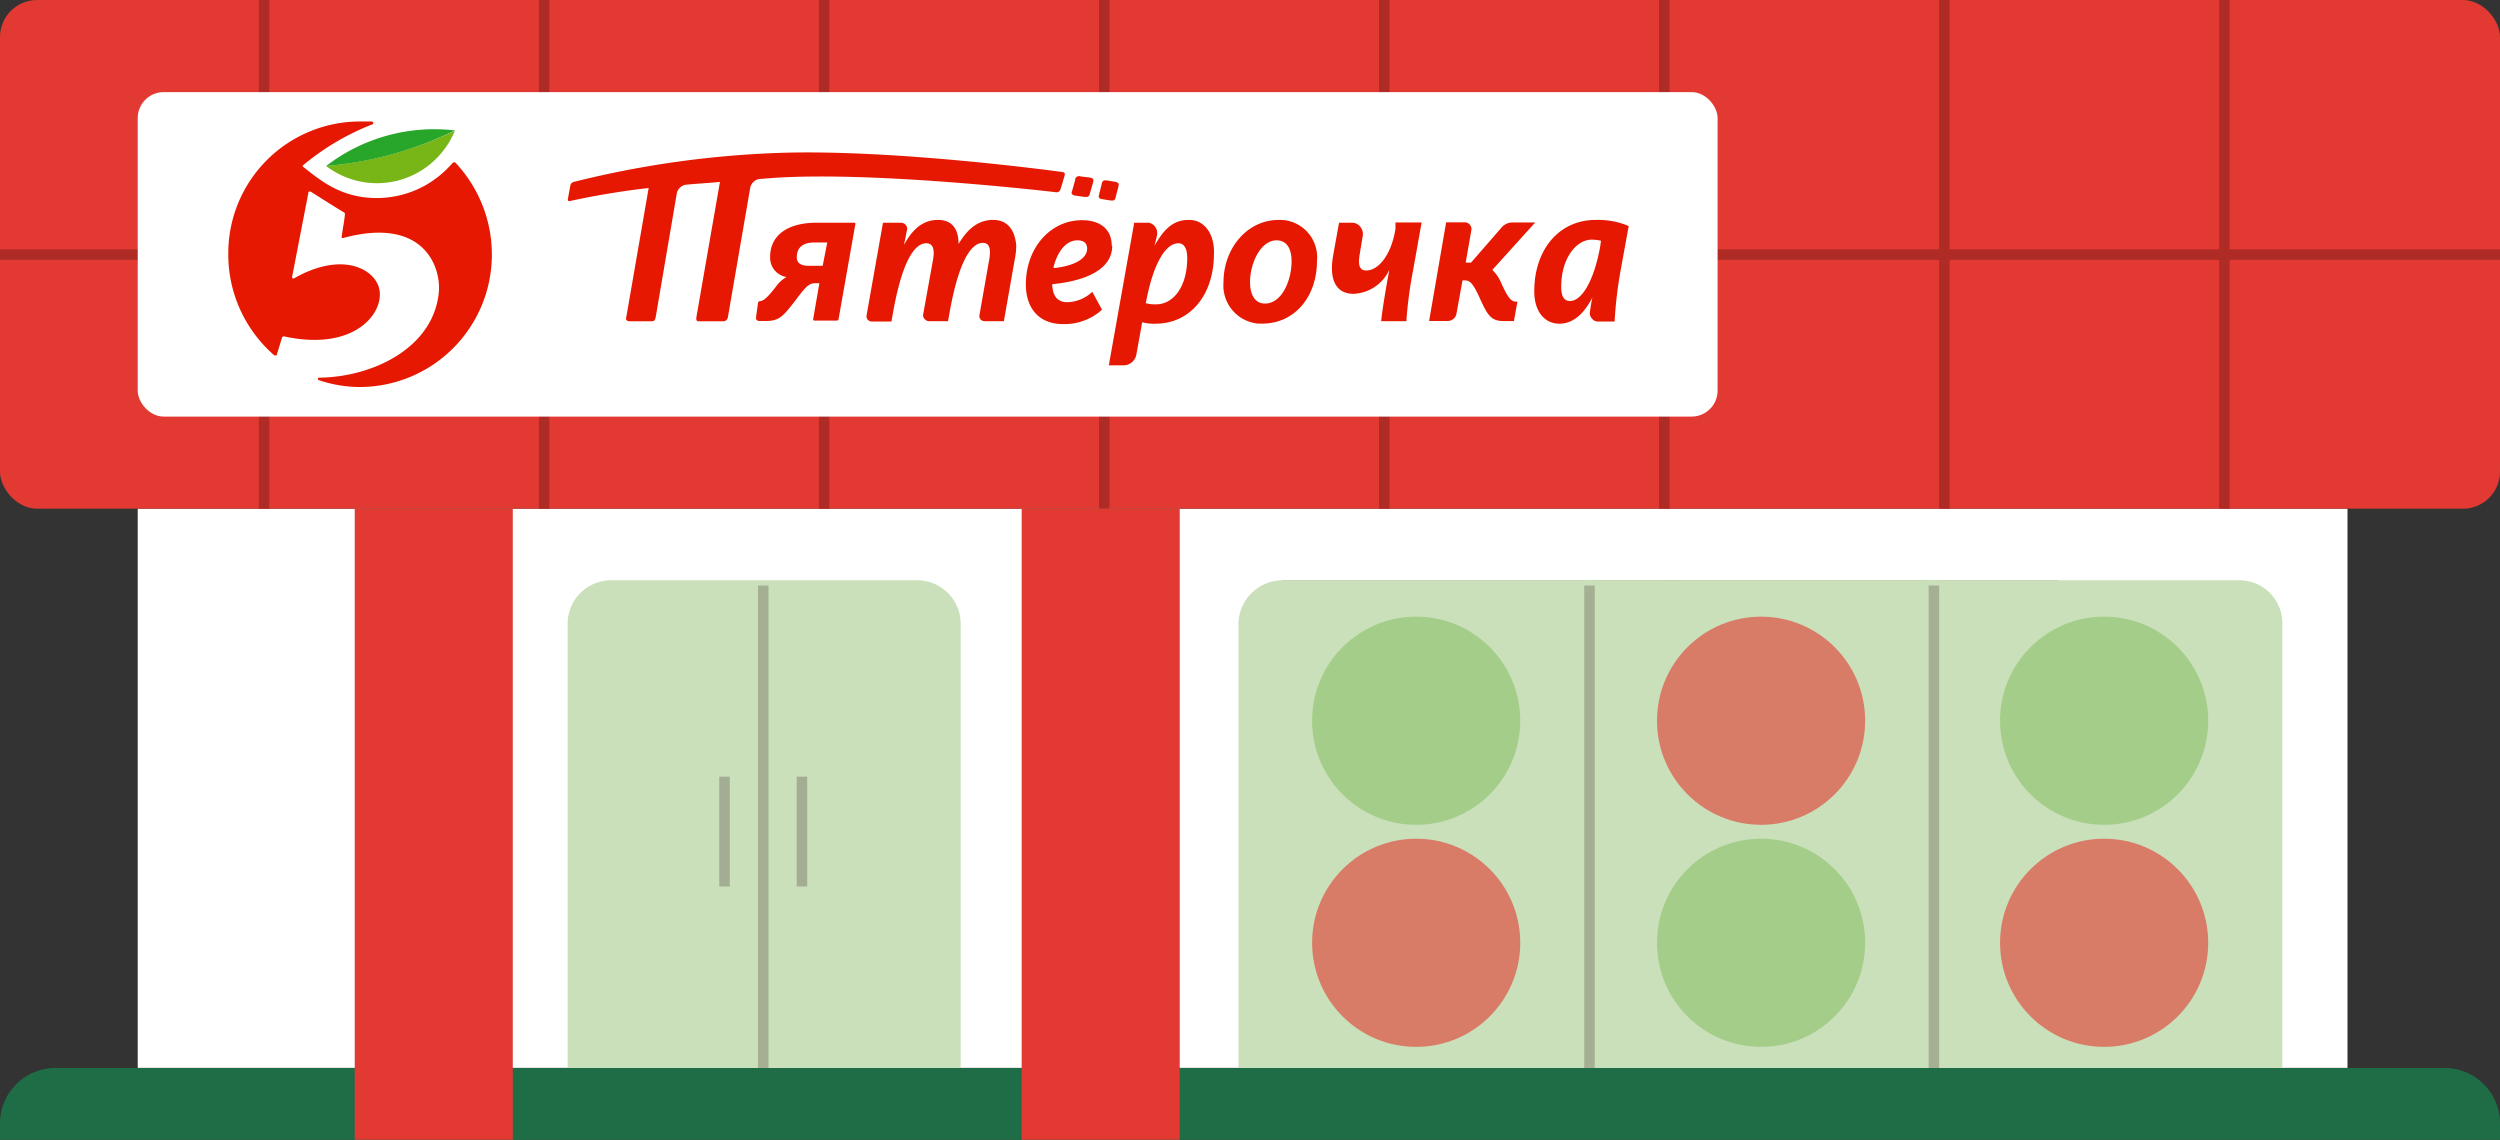 <svg xmlns="http://www.w3.org/2000/svg" viewBox="0 0 257.03 117.19">
  <rect x="0" y="0" width="257.03" height="117.19" fill="#333333" stroke="none"/>
  <title>store-15</title>
  <g>
    <rect x="14.16" y="52.3" width="227.19" height="57.49" fill="#fff"/>
    <rect x="132.43" y="60.2" width="39.33" height="49.6" fill="#c9e0ba" stroke="#a3ad93" stroke-miterlimit="10" stroke-width="1.08"/>
    <path d="M131.85,60.2h31.57v49.6H127.87V64.18A4,4,0,0,1,131.85,60.2Z" fill="#c9e0ba" stroke="#c9e0ba" stroke-miterlimit="10" stroke-width="1.08"/>
    <rect x="171.77" y="60.2" width="39.33" height="49.6" fill="#c9e0ba" stroke="#a3ad93" stroke-miterlimit="10" stroke-width="1.08"/>
    <rect x="163.29" y="60.2" width="35.55" height="49.6" fill="#c9e0ba" stroke="#c9e0ba" stroke-miterlimit="10" stroke-width="1.08"/>
    <path d="M198.56,60.2h31.68a3.87,3.87,0,0,1,3.87,3.87V109.8H198.56V60.2Z" fill="#c9e0ba" stroke="#c9e0ba" stroke-miterlimit="10" stroke-width="1.08"/>
    <path d="M62.84,60.2H94.29a3.93,3.93,0,0,1,3.94,3.94h0V109.8H58.9V64.14a3.93,3.93,0,0,1,3.94-3.94Z" fill="#c9e0ba" stroke="#c9e0ba" stroke-miterlimit="10" stroke-width="1.08"/>
    <line x1="78.47" y1="109.8" x2="78.47" y2="60.2" fill="none" stroke="#a5af94" stroke-miterlimit="10" stroke-width="1.08"/>
    <line x1="163.42" y1="109.8" x2="163.42" y2="60.2" fill="none" stroke="#a5af94" stroke-miterlimit="10" stroke-width="1.08"/>
    <line x1="198.83" y1="109.8" x2="198.83" y2="60.2" fill="none" stroke="#a5af94" stroke-miterlimit="10" stroke-width="1.08"/>
    <line x1="82.45" y1="79.85" x2="82.45" y2="91.14" fill="none" stroke="#a3ad93" stroke-miterlimit="10" stroke-width="1.08"/>
    <line x1="74.49" y1="79.85" x2="74.49" y2="91.14" fill="none" stroke="#a3ad93" stroke-miterlimit="10" stroke-width="1.08"/>
    <circle cx="145.6" cy="74.1" r="10.7" fill="#80bb59" opacity="0.5" style="isolation: isolate"/>
    <circle cx="145.6" cy="96.93" r="10.7" fill="#e23a33" opacity="0.6" style="isolation: isolate"/>
    <circle cx="181.06" cy="74.1" r="10.7" fill="#e23a33" opacity="0.6" style="isolation: isolate"/>
    <circle cx="181.06" cy="96.93" r="10.7" fill="#80bb59" opacity="0.5" style="isolation: isolate"/>
    <circle cx="216.33" cy="74.1" r="10.7" fill="#80bb59" opacity="0.5" style="isolation: isolate"/>
    <circle cx="216.33" cy="96.93" r="10.7" fill="#e23a33" opacity="0.6" style="isolation: isolate"/>
    <path d="M5.69,109.8H251.33a5.7,5.7,0,0,1,5.7,5.7h0v1.69H0V115.5A5.7,5.7,0,0,1,5.69,109.8Z" fill="#1f6d47"/>
    <rect width="257.03" height="52.3" rx="3.81" ry="3.81" fill="#e23a33"/>
    <line x1="27.15" x2="27.15" y2="52.3" fill="none" stroke="#af2b25" stroke-miterlimit="10" stroke-width="1.08"/>
    <line x1="55.94" x2="55.94" y2="52.3" fill="none" stroke="#af2b25" stroke-miterlimit="10" stroke-width="1.08"/>
    <line x1="84.73" x2="84.73" y2="52.3" fill="none" stroke="#af2b25" stroke-miterlimit="10" stroke-width="1.08"/>
    <line x1="113.53" x2="113.53" y2="52.3" fill="none" stroke="#af2b25" stroke-miterlimit="10" stroke-width="1.08"/>
    <line x1="142.32" x2="142.32" y2="52.3" fill="none" stroke="#af2b25" stroke-miterlimit="10" stroke-width="1.08"/>
    <line x1="171.11" x2="171.11" y2="52.3" fill="none" stroke="#af2b25" stroke-miterlimit="10" stroke-width="1.08"/>
    <line x1="199.9" x2="199.9" y2="52.3" fill="none" stroke="#af2b25" stroke-miterlimit="10" stroke-width="1.08"/>
    <line x1="228.69" x2="228.69" y2="52.3" fill="none" stroke="#af2b25" stroke-miterlimit="10" stroke-width="1.08"/>
    <line y1="26.18" x2="257.03" y2="26.18" fill="none" stroke="#af2b25" stroke-miterlimit="10" stroke-width="1.08"/>
    <rect x="14.16" y="9.47" width="162.43" height="33.36" rx="2.67" ry="2.67" fill="#fff"/>
    <rect x="36.47" y="52.3" width="16.25" height="64.88" fill="#e23a33"/>
    <rect x="105.04" y="52.3" width="16.25" height="64.88" fill="#e23a33"/>
    <path d="M48,14.45c.15-.34.15-.34,1-2.29a29.21,29.21,0,0,0-4.67-.37,16,16,0,1,0,8.68,14.36A16.29,16.29,0,0,0,48,14.45Z" fill="#fff"/>
    <path d="M46.8,16.7a.11.11,0,0,0-.11,0h-.11a11,11,0,0,1-2.26,2,10.24,10.24,0,0,1-5.58,1.66c-3.72,0-5.83-1.85-7.54-3.18,0,0-.08-.07-.08-.11s0-.07.08-.11a25.59,25.59,0,0,1,7.07-4.17c.07,0,.11-.07.11-.15s-.07-.11-.15-.15H37A13.55,13.55,0,0,0,23.47,26v.12a13.71,13.71,0,0,0,4.74,10.42h.15c.08,0,.07,0,.11-.11L29,34.69a.21.21,0,0,1,.19-.11c7.22,1.59,10.32-2.37,9.81-4.84-.44-2.1-3.83-3.95-8.79-1.11h-.11a.21.21,0,0,1-.07-.15l1.68-8.68a.14.14,0,0,1,.07-.11c.07,0,.11,0,.14,0,.48.29,1.9,1.22,3.43,2.14a.18.18,0,0,1,.11.17c0,.37-.26,1.73-.33,2.32v.15s.08,0,.15,0c8.31-2.25,10.06,3,9.84,5.54-.51,5.72-6.74,8.75-12.28,8.82-.08,0-.15,0-.15.12a.12.12,0,0,0,.11.14,13.21,13.21,0,0,0,4.23.7A13.61,13.61,0,0,0,50.57,26.1h0A13.8,13.8,0,0,0,46.8,16.7Z" fill="#e61801"/>
    <path d="M33.53,17.07a8.62,8.62,0,0,0,12.09-1.64,8.43,8.43,0,0,0,1.15-2A38.66,38.66,0,0,1,33.53,17.07Z" fill="#78b617"/>
    <path d="M33.53,17.07a37.3,37.3,0,0,0,13.24-3.66A18.2,18.2,0,0,0,33.53,17.07Z" fill="#28a62a"/>
    <path d="M102.12,22.61c-1.71,0-2.74,1.11-3.57,2.47h0c0-1.4-.55-2.47-2.12-2.47-1.86,0-2.84,1.4-3.5,2.58h0c.11-.44.22-1.07.33-1.59a.57.57,0,0,0-.15-.48.62.62,0,0,0-.47-.22H90.78L89.1,32.39a.56.56,0,0,0,.11.48.6.6,0,0,0,.44.19h2l.15-.85c1-5.65,2.33-7.2,3.43-7.2.76,0,.87.74.69,1.73l-1,5.54a.53.53,0,0,0,.15.52.57.57,0,0,0,.47.22h1.93l.15-.85c1-5.61,2.33-7.2,3.43-7.2.73,0,.83.7.65,1.74l-1,5.68a.56.56,0,0,0,.11.45.62.62,0,0,0,.4.18h2l1.13-6.42a6.68,6.68,0,0,0,.14-1.41C104.31,23.49,103.47,22.61,102.12,22.61Zm11.16-2.14.87.14c.26,0,.48.08.55-.33l.29-1.11c.07-.33,0-.4-.36-.48l-.81-.14c-.18,0-.47-.08-.54.33L113,20C112.91,20.28,113,20.43,113.28,20.47ZM87.75,22.9H83.92c-2.84,0-4.74,1.22-4.74,3.51a2,2,0,0,0,1.68,2.07h0a3.37,3.37,0,0,0-1.09,1c-.7.89-1.21,1.48-1.64,1.48a.25.25,0,0,0-.19.14l-.22,1.59c0,.08,0,.15.08.19A.29.29,0,0,0,78,33h.8c1.32,0,1.75-.52,3-2.14,1-1.33,1.35-1.74,2-1.74h.44l-.62,3.59a.28.28,0,0,0,0,.18c0,.07.11.07.18.07H86a.2.2,0,0,0,.22-.18h0l1.71-9.68a.28.28,0,0,0,0-.18A.63.63,0,0,0,87.75,22.9Zm-3.17,4.43H83.19c-.87,0-1.27-.29-1.27-.88,0-1,.62-1.52,1.82-1.52h1.31Zm-3.5-9.12c10.65-.44,27.46,1.55,27.46,1.55a.41.41,0,0,0,.47-.25l.18-.56.28-.95v-.19l-.15-.11c-2.08-.29-17.43-2.29-28.59-2A101.11,101.11,0,0,0,59,18.7a.49.49,0,0,0-.37.41l-.25,1.37c0,.07,0,.14.07.18a.19.19,0,0,0,.18,0,81.08,81.08,0,0,1,8.06-1.33L64.4,32.55c-.07.22-.07.48.36.48H67c.15,0,.33,0,.41-.41l2.18-12.78a1.16,1.16,0,0,1,.86-.84c1-.11,2.59-.19,3.57-.3L71.6,32.59c-.07.48.14.44.33.44H74.3a.49.49,0,0,0,.54-.44v0l2.3-13.33a1.16,1.16,0,0,1,.88-.85C79.18,18.32,79.91,18.25,81.08,18.21Zm29.39,1.89,1,.14c.26,0,.48.08.58-.33l.33-1.14c.08-.37,0-.45-.36-.52l-.91-.11a.43.43,0,0,0-.56.23.38.38,0,0,0,0,.1l-.33,1.18C110.11,19.87,110.18,20,110.47,20.1Zm3.83,5.17c0-1.67-1.14-2.63-3.07-2.63-3.21,0-5.76,2.81-5.76,6.61,0,2.4,1.31,4.07,3.83,4.07a5.73,5.73,0,0,0,4-1.48l-1-1.84a3.87,3.87,0,0,1-2.55,1.07c-1.09,0-1.53-.7-1.57-1.85,3.36-.33,6.17-1.48,6.17-3.95Zm-6,2.25c.36-1.48,1.2-2.81,2.47-2.81.62,0,1,.26,1,.85,0,1.07-1.36,1.77-3.36,2Zm13.89-4.91c-1.75,0-2.66,1.22-3.5,2.66h0c.11-.37.18-.71.26-1.07a1.09,1.09,0,0,0-.82-1.3,1,1,0,0,0-.24,0h-1.28L114,37.56h1.5a1.35,1.35,0,0,0,1.34-1.14l.59-3.29a4.57,4.57,0,0,0,1.38.15c3.47,0,6-2.84,6-7.24.06-2-1-3.43-2.53-3.43Zm-3.39,8.68a3.38,3.38,0,0,1-1-.12l.11-.55c.76-3.73,2-5.61,3.24-5.61.62,0,.91.59.91,1.51,0,3-1.45,4.77-3.2,4.77Zm45.25-8.68c-3.72,0-6.31,3-6.31,7.35,0,2.06,1.06,3.32,2.59,3.32s2.63-1.22,3.39-2.7h0c-.11.45-.19,1-.26,1.52a.8.8,0,0,0,.22.66.79.79,0,0,0,.62.3H166a43.29,43.29,0,0,1,.61-5.21l.84-4.61a8.07,8.07,0,0,0-3.36-.63Zm.47,2.73c-.69,3.8-2,5.61-3.1,5.61-.62,0-.91-.48-.91-1.47,0-2.85,1.5-4.84,3.14-4.84a4.33,4.33,0,0,1,.95.11ZM154.3,29a4,4,0,0,0-.87-1.25l4.41-4.88h-2.37a1.48,1.48,0,0,0-1.09.52L151.24,27h-.55l.58-3.32a.66.66,0,0,0-.14-.56.67.67,0,0,0-.51-.26h-1.94L146.93,33h1.94a.91.91,0,0,0,.87-.74l.62-3.43h.29c.59,0,.95.62,1.57,2,.73,1.59,1.1,2.18,2.37,2.18h1.06l.36-2h-.21C155.32,31,154.92,30.4,154.3,29Zm-10.83-5.47c-.4,2.59-1.71,4.28-3,4.28-.65,0-.87-.48-.69-1.58l.33-2a1.18,1.18,0,0,0-.26-.92,1.05,1.05,0,0,0-.83-.41h-1.35l-.62,3.44a7.45,7.45,0,0,0-.11,1.25c0,1.7.8,2.62,2.22,2.62a4.26,4.26,0,0,0,3.68-2.47h0c-.29,1.55-.69,3.84-.84,5.28h2.59a43.15,43.15,0,0,1,.69-5.21l.88-4.94h-2.69Zm-12-.92c-3.24,0-5.68,2.91-5.68,6.42a3.93,3.93,0,0,0,3.57,4.24h.43c3.31,0,5.61-2.77,5.61-6.43A3.84,3.84,0,0,0,132,22.63,4.35,4.35,0,0,0,131.47,22.61Zm-1.42,8.6c-1,0-1.53-.88-1.53-2.21,0-1.89,1.06-4.29,2.73-4.29,1,0,1.54.78,1.54,2.18C132.79,28.74,131.84,31.21,130.05,31.21Z" fill="#e61801"/>
  </g>
</svg>

